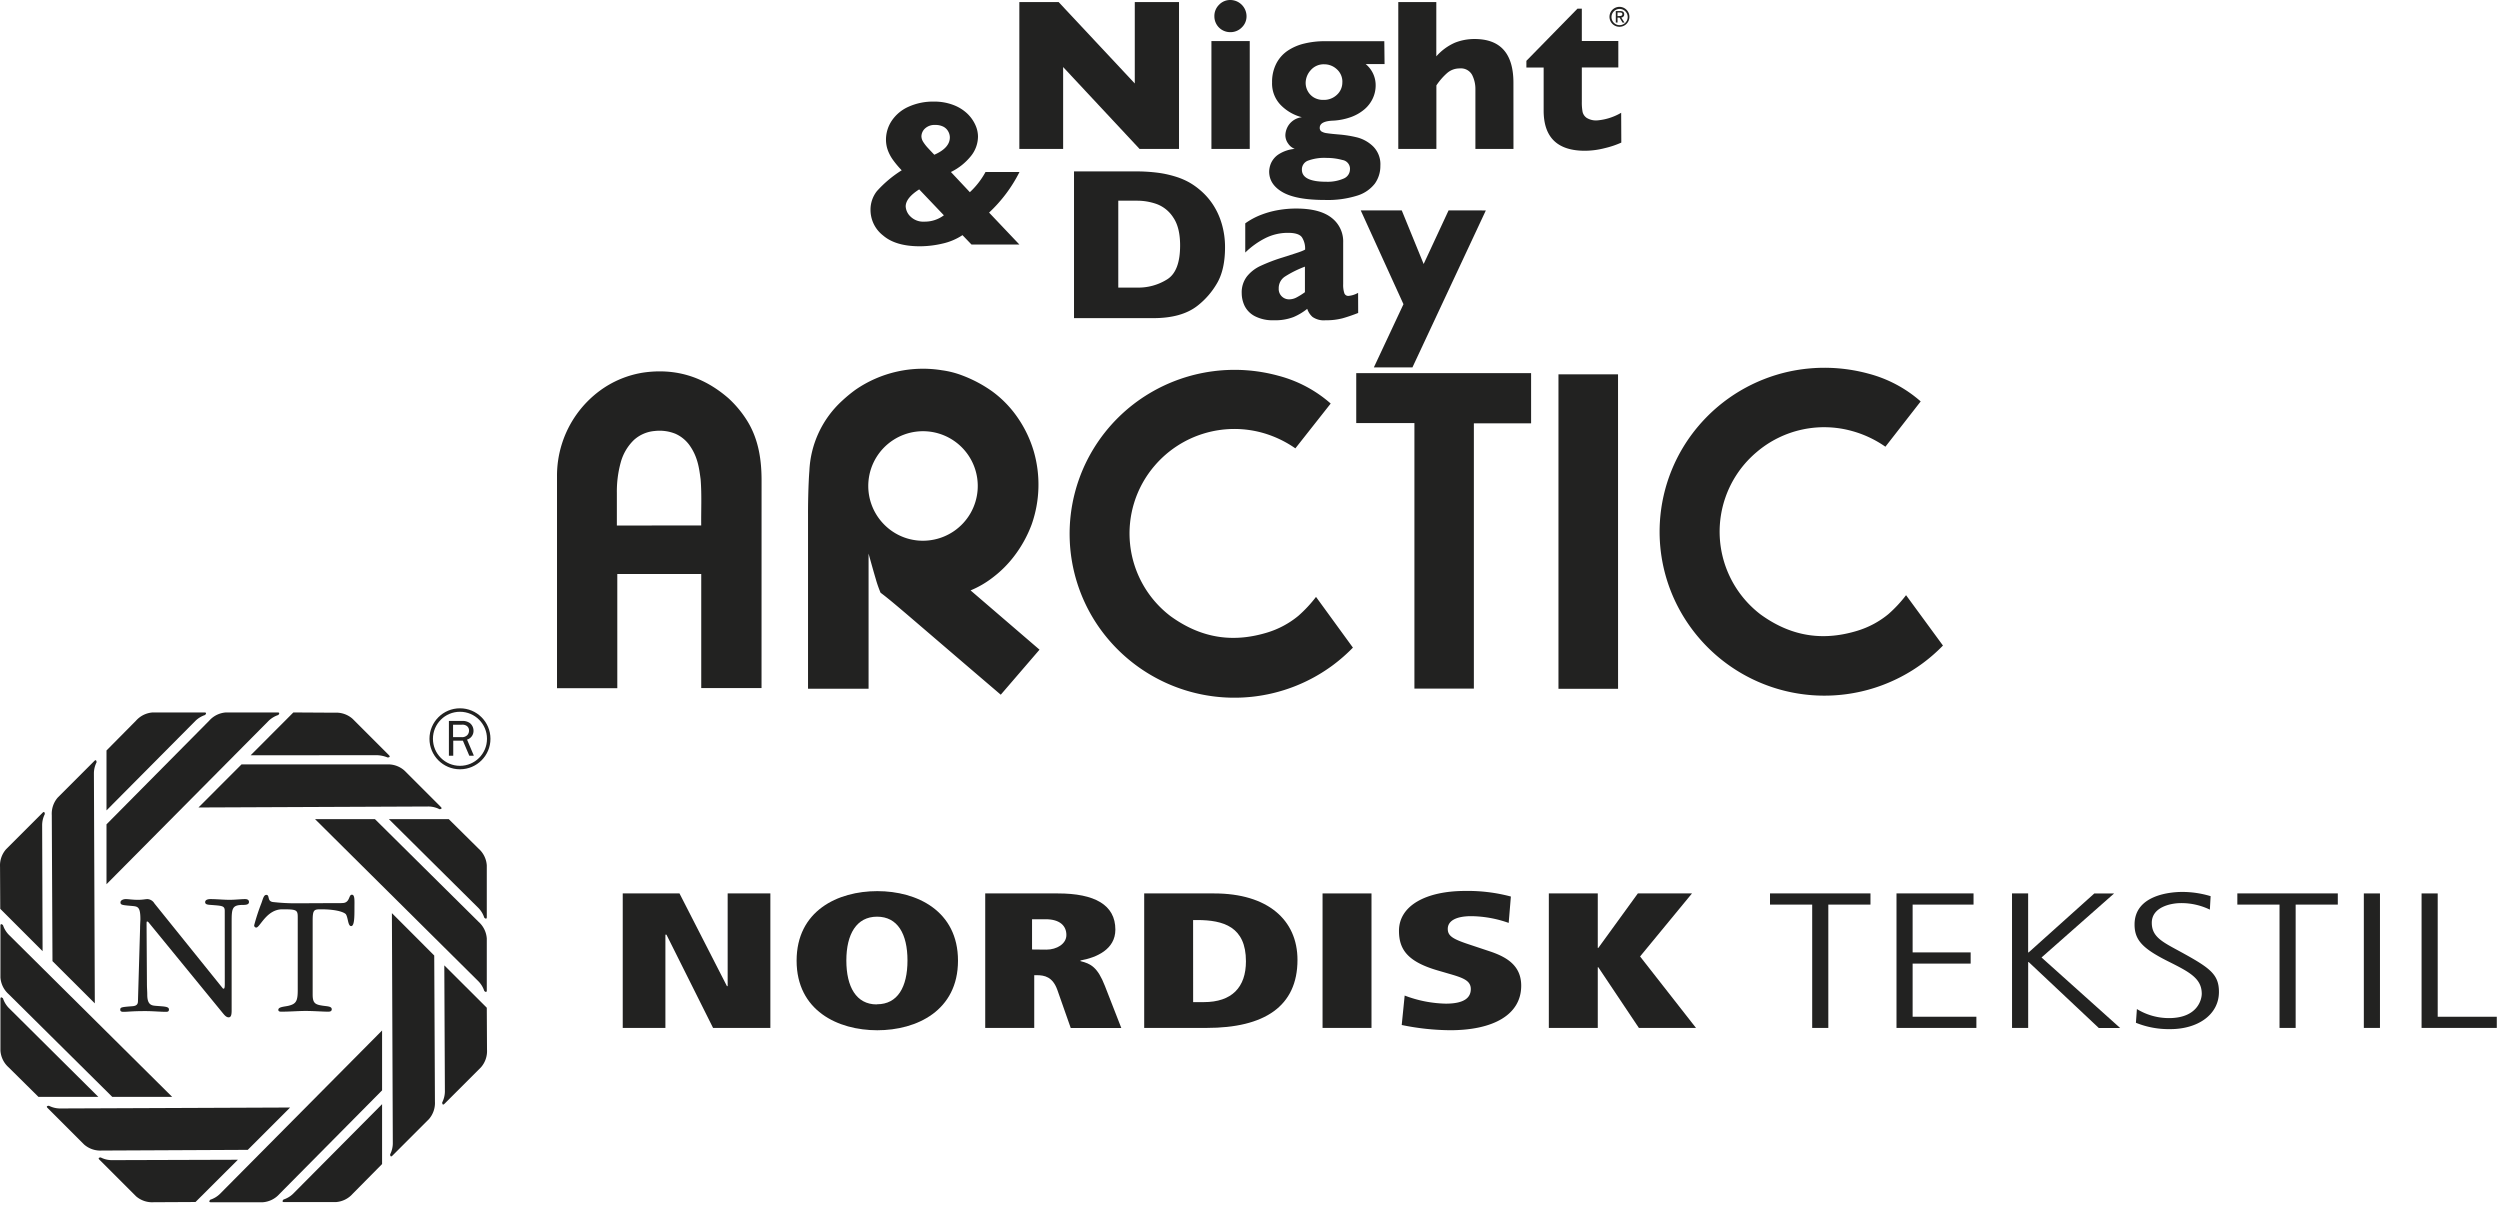 <svg xmlns="http://www.w3.org/2000/svg" viewBox="0 0 685 331.57"><svg id="Layer_1" data-name="Layer 1" xmlns="http://www.w3.org/2000/svg" viewBox="0 0 208.06 100.66" height="100.66" width="208.06" x="238.47" y="0"><defs><style>.cls-1{fill:#222221;}</style></defs><title>B_N_OG_D_logo</title><path class="cls-1" d="M123.5,133.06H112.69L91.75,110.62v22.44h-12V92.81H90.51l20.87,22.31V92.81H123.5Z" transform="translate(-38.92 -92.25)" /><path class="cls-1" d="M142.88,133.06h-10.5V103.5h10.5ZM142,96.67a4.19,4.19,0,0,1-1.31,3.11,4.3,4.3,0,0,1-3.11,1.28,4.36,4.36,0,0,1-2.23-.58,4.28,4.28,0,0,1-1.58-1.58,4.35,4.35,0,0,1-.58-2.23,4.3,4.3,0,0,1,1.28-3.11,4.19,4.19,0,0,1,3.11-1.31A4.47,4.47,0,0,1,142,96.67Z" transform="translate(-38.92 -92.25)" /><path class="cls-1" d="M179.82,109.81h-5.17a7.47,7.47,0,0,1,2.73,5.84,8.37,8.37,0,0,1-.77,3.52,8.82,8.82,0,0,1-2.26,3,12,12,0,0,1-3.69,2.14,17.1,17.1,0,0,1-5,1q-3.6.15-3.6,1.95a1.14,1.14,0,0,0,.46,1,3.63,3.63,0,0,0,1.46.48q1,.16,3.36.36a32.14,32.14,0,0,1,5,.81,9.86,9.86,0,0,1,4.33,2.44,6.89,6.89,0,0,1,2,5.31,8.26,8.26,0,0,1-1.5,4.88,9.68,9.68,0,0,1-4.84,3.31,26.92,26.92,0,0,1-8.83,1.19q-7.9,0-11.6-2.12t-3.7-5.68a6.28,6.28,0,0,1,.48-2.21,5.73,5.73,0,0,1,2-2.42,9.78,9.78,0,0,1,4.53-1.57,3.75,3.75,0,0,1-1.81-1.46,3.91,3.91,0,0,1-.76-2.27,5.23,5.23,0,0,1,1.06-3,5.13,5.13,0,0,1,3.46-1.94,12.47,12.47,0,0,1-5.74-3.29,8.45,8.45,0,0,1-2.42-6.25,11,11,0,0,1,1.12-5.09,9.51,9.51,0,0,1,3.09-3.55,13.93,13.93,0,0,1,4.59-2,23.56,23.56,0,0,1,5.72-.65h16.23Zm-9.47,28.79a2.45,2.45,0,0,0-2.07-2.51,16.11,16.11,0,0,0-4.27-.57,13,13,0,0,0-5.23.77,2.56,2.56,0,0,0-1.61,2.45q0,3.31,6.66,3.31a11,11,0,0,0,4.75-.86A2.76,2.76,0,0,0,170.34,138.6Zm-2.09-23.8a4.56,4.56,0,0,0-1.52-3.58,5,5,0,0,0-3.4-1.35,4.68,4.68,0,0,0-3.77,1.63,5.24,5.24,0,0,0-1.37,3.42,4.72,4.72,0,0,0,.59,2.32,4.56,4.56,0,0,0,1.68,1.73,4.92,4.92,0,0,0,2.59.65,5.15,5.15,0,0,0,3.73-1.42A4.55,4.55,0,0,0,168.25,114.8Z" transform="translate(-38.92 -92.25)" /><path class="cls-1" d="M215.14,133.06H204.71V117.69c0-.12,0-.23,0-.33s0-.33,0-.68a8.48,8.48,0,0,0-.9-3.9A3.49,3.49,0,0,0,200.4,111a5.15,5.15,0,0,0-3.5,1.32,17.42,17.42,0,0,0-2.88,3.33v17.41H183.58V92.81H194v14.88a14.67,14.67,0,0,1,5.12-3.75,14.47,14.47,0,0,1,5.38-1q10.63,0,10.63,12Z" transform="translate(-38.92 -92.25)" /><path class="cls-1" d="M244.69,131.32a24.61,24.61,0,0,1-4.49,1.51,22.26,22.26,0,0,1-5.48.73q-11.31,0-11.31-11V110.75h-4.73v-1.83l14-14.3h1.19v8.87h10v7.25h-10v9.45a14.15,14.15,0,0,0,.2,2.67,2.72,2.72,0,0,0,1.15,1.7,4.89,4.89,0,0,0,2.86.68,15.48,15.48,0,0,0,6.57-2.09Z" transform="translate(-38.92 -92.25)" /><path class="cls-1" d="M136.11,160q0,6.19-2.24,9.94a21.31,21.31,0,0,1-5.29,6.07q-4.33,3.41-12.11,3.41H94.73V139.22h16.73a45.69,45.69,0,0,1,6.46.39,28.66,28.66,0,0,1,4.84,1.1,19.13,19.13,0,0,1,3.66,1.59,18.89,18.89,0,0,1,2.7,1.9,18.46,18.46,0,0,1,3.61,4,19.5,19.5,0,0,1,2.46,5.31A22.58,22.58,0,0,1,136.11,160Zm-12.31-.52q0-4.9-1.88-7.64a9.19,9.19,0,0,0-4.51-3.67,16,16,0,0,0-5.37-.93h-5.18v23.81H112a14.86,14.86,0,0,0,8.26-2.26Q123.8,166.57,123.8,159.52Z" transform="translate(-38.92 -92.25)" /><path class="cls-1" d="M172.59,178q-2.29.9-4.24,1.45a17.3,17.3,0,0,1-4.67.55,5.42,5.42,0,0,1-3.6-.91,5.11,5.11,0,0,1-1.45-2.22,15.86,15.86,0,0,1-3.75,2.25,13.9,13.9,0,0,1-5.4.88,10.61,10.61,0,0,1-5.21-1.12,6.4,6.4,0,0,1-2.79-2.81,8.11,8.11,0,0,1-.8-3.5,7.16,7.16,0,0,1,1.38-4.51,10.26,10.26,0,0,1,3.7-2.92,47.2,47.2,0,0,1,6.16-2.35l3.3-1.06q1.12-.36,1.67-.57a9.77,9.77,0,0,0,1.16-.52,5.71,5.71,0,0,0-.87-3.37q-.87-1.22-3.78-1.22a13.71,13.71,0,0,0-6.37,1.51,22.26,22.26,0,0,0-5.38,3.89v-8a19.18,19.18,0,0,1,4.21-2.29,24.66,24.66,0,0,1,4.73-1.33,28.52,28.52,0,0,1,5-.44q6.42,0,9.65,2.49a8.15,8.15,0,0,1,3.24,6.85V170.1a7.25,7.25,0,0,0,.3,2.43,1.12,1.12,0,0,0,1.12.8,6.51,6.51,0,0,0,2.67-.84ZM158,172.31v-7a29.15,29.15,0,0,0-5.46,2.71,3.77,3.77,0,0,0-1.72,3.25,2.82,2.82,0,0,0,2.86,3,4.37,4.37,0,0,0,2.15-.59A18.63,18.63,0,0,0,158,172.31Z" transform="translate(-38.92 -92.25)" /><path class="cls-1" d="M207.57,149.91l-20.11,43H176.89L185,175.6l-11.71-25.7h11.24l6,14.69,6.83-14.69Z" transform="translate(-38.92 -92.25)" /><path class="cls-1" d="M79.77,159.26H66.65l-2.48-2.58A16.33,16.33,0,0,1,58.66,159a27.22,27.22,0,0,1-6.21.73q-6.57,0-10-2.93a8.87,8.87,0,0,1-3.48-7,8.22,8.22,0,0,1,1.75-5.18,32,32,0,0,1,6.8-5.71A25.09,25.09,0,0,1,45.08,136a11,11,0,0,1-1.41-2.71,8.51,8.51,0,0,1-.46-2.77,9.32,9.32,0,0,1,1.56-5.16,10.81,10.81,0,0,1,4.57-3.84,16.21,16.21,0,0,1,7-1.43,14.47,14.47,0,0,1,5.32.92,11.36,11.36,0,0,1,3.81,2.35,10,10,0,0,1,2.21,3.09,7.75,7.75,0,0,1,.74,3.16,8.61,8.61,0,0,1-2,5.48A16.07,16.07,0,0,1,61,139.38l5.19,5.53a21.63,21.63,0,0,0,4.29-5.53h9.31a39.46,39.46,0,0,1-8.33,11.12Zm-20.68-8-6.78-7.12q-3.7,2.36-3.7,4.67a4.13,4.13,0,0,0,1.31,2.77,5,5,0,0,0,3.84,1.4A8.68,8.68,0,0,0,59.1,151.22Zm1.62-21.35a3.38,3.38,0,0,0-.4-1.56A3.17,3.17,0,0,0,59,127a4.62,4.62,0,0,0-2.27-.51,3.79,3.79,0,0,0-2.86,1,3,3,0,0,0-.95,2.1,3,3,0,0,0,.5,1.56,11.61,11.61,0,0,0,1.35,1.72q.85.92,1.68,1.78Q60.71,132.79,60.71,129.87Z" transform="translate(-38.92 -92.25)" /><path class="cls-1" d="M242,96.86a2.22,2.22,0,1,1,2.23,2.28A2.21,2.21,0,0,1,242,96.86Zm2.23,2.73a2.73,2.73,0,1,0-2.78-2.73A2.73,2.73,0,0,0,244.22,99.59Zm-.58-2.51h.55l.83,1.36h.53l-.89-1.39a.82.82,0,0,0,.81-.87c0-.62-.37-.9-1.1-.9h-1.2v3.15h.48Zm0-.41v-1h.65c.33,0,.68.07.68.46s-.36.51-.76.51Z" transform="translate(-38.92 -92.25)" /></svg><svg id="Layer_1" data-name="Layer 1" xmlns="http://www.w3.org/2000/svg" viewBox="0 0 379.74 90.44" height="90.44" width="379.74" x="152.63" y="100.66"><defs><style>.cls-1{fill:#1d1d1b;fill-rule:evenodd;}</style></defs><title>Arctic-newlogo</title><path class="cls-1" d="M236.16,186.29a15,15,0,1,0-12.95-4.21,14.87,14.87,0,0,0,12.95,4.21m-15.2,11a34.39,34.39,0,0,0,1.22,3.43c1.32,1,2.63,2,8.12,6.7s15.15,13,24.82,21.25l10.62-12.34-18.89-16.24A26.6,26.6,0,0,0,253,196.5a30.54,30.54,0,0,0,5.83-5.85,33.53,33.53,0,0,0,4.77-8.67,32.9,32.9,0,0,0,.56-20,32.27,32.27,0,0,0-4.35-9.14,29.81,29.81,0,0,0-6.92-7.2,35.81,35.81,0,0,0-8.07-4.35,24.85,24.85,0,0,0-5.76-1.51,32.55,32.55,0,0,0-23.81,5.38,40.07,40.07,0,0,0-3.63,3,27.66,27.66,0,0,0-8.94,19.16c-.06.79-.12,1.58-.17,2.77-.12,2.49-.21,6.12-.2,9.25v47.69H218.9V190c.75,2.72,1.51,5.45,2.05,7.22Zm-47.92-15c-.05-4.2.18-8.38-.16-12.63-.41-3.1-.8-6.26-3.15-9.49a9.54,9.54,0,0,0-3.76-3,11.57,11.57,0,0,0-5.63-.76,9.65,9.65,0,0,0-5.72,2.45,13.42,13.42,0,0,0-3.62,6.13,30,30,0,0,0-1.07,8.33v9Zm16.54-12.3c0-5.33-.7-11.08-3.88-16.27a28.92,28.92,0,0,0-2.33-3.26,29.42,29.42,0,0,0-2.84-3c-7.42-6.46-15.25-8.16-23.16-7.08a27.16,27.16,0,0,0-12.11,5,28.94,28.94,0,0,0-6.33,6.43,29,29,0,0,0-5.4,17v58.07h16.52V195.59h23v31.26h16.52Zm195.17-15.68h15.68V140.56H352.52v13.68h15.94V227h16.29Zm122.43-6a35.15,35.15,0,0,0-14.28-7.6,45.91,45.91,0,0,0-21.75-.59,45.5,45.5,0,0,0-13.55,5.35,45.11,45.11,0,0,0-11.13,9.36,44.77,44.77,0,0,0-10.75,26.55,44.58,44.58,0,0,0,4,21.26,45.23,45.23,0,0,0,55.13,24.05,45.63,45.63,0,0,0,6.74-2.82,45,45,0,0,0,11.69-8.67l-10.11-13.8a35.85,35.85,0,0,1-4.83,5.18,24.59,24.59,0,0,1-8.59,4.59c-8.46,2.56-17.33,2.13-26.48-4.52a29.18,29.18,0,0,1-3.44-3.11,28.53,28.53,0,0,1-.87-38.11,29.14,29.14,0,0,1,3.3-3.26,28.5,28.5,0,0,1,26.25-5.71,29.67,29.67,0,0,1,9,4.26Zm-161.66.58a35.14,35.14,0,0,0-14.28-7.6,45.42,45.42,0,0,0-35.3,4.76,45,45,0,0,0-15.42,15.26,44.73,44.73,0,0,0,1.1,48.27,45.3,45.3,0,0,0,64.5,11,46.6,46.6,0,0,0,5.49-4.81L341.5,201.87a35.87,35.87,0,0,1-4.83,5.18,24.62,24.62,0,0,1-8.59,4.6c-8.46,2.56-17.33,2.12-26.48-4.53a28.48,28.48,0,0,1-4.31-41.21,28.76,28.76,0,0,1,29.55-9,29.88,29.88,0,0,1,9,4.26Zm78.73-8H407.93v86.16h16.33Z" transform="translate(-133.54 -138.98)" /></svg><svg id="Layer_2" data-name="Layer 2" xmlns="http://www.w3.org/2000/svg" viewBox="0 0 685 140.47" height="140.47" width="685" x="0" y="191.1"><defs><style>.cls-1{fill:#222221;}.cls-2,.cls-3{fill:none;}.cls-2{stroke:#222221;stroke-width:0.95px;}</style></defs><title>NT logo new-black</title><path class="cls-1" d="M195.23,79.75h-.29V105.3H183.25V68.45H198.8l13,25.4H212V68.45h11.7V105.3H208Z" transform="translate(-12.62 -14.75)" /><path class="cls-1" d="M253,67.82c10.84,0,22.11,5.39,22.11,19.06S263.82,105.94,253,105.94s-22.11-5.39-22.11-19.06S242.15,67.82,253,67.82Zm-.14,31h.07c5.63,0,8.34-4.7,8.34-12s-2.71-12-8.34-12-8.41,4.8-8.41,12S247.21,98.86,252.84,98.86Z" transform="translate(-12.62 -14.75)" /><path class="cls-1" d="M302.32,94.85c-1.28-3.54-3.49-4-5.63-4H296V105.3H282.57V68.45h19.9c10.06,0,15.76,3.11,15.76,9.92,0,5.44-5.21,7.66-9.56,8.45V87c2.85.69,4.71,1.69,6.7,6.81l4.49,11.51H306Zm-3-11c2.85,0,5.49-1.58,5.49-4,0-2.53-1.78-4.33-5.7-4.33h-3.71v8.29Z" transform="translate(-12.62 -14.75)" /><path class="cls-1" d="M326.13,68.45h19.18c14.62,0,22.82,7.23,22.82,18.21,0,12.78-9.13,18.64-24.89,18.64H326.13Zm13.41,29.78h2.92c7.7,0,11.55-4.06,11.55-11.19,0-9.45-6.13-11.3-13.41-11.3h-1.07Z" transform="translate(-12.62 -14.75)" /><path class="cls-1" d="M375,68.45h13.41V105.3H375Z" transform="translate(-12.62 -14.75)" /><path class="cls-1" d="M397.5,96.43a33.33,33.33,0,0,0,11.27,2.22c5.06,0,6.85-1.64,6.85-4s-2.21-3.11-6.06-4.22l-2.92-.85c-8.2-2.38-10.7-5.65-10.7-10.88,0-7,7.56-10.93,18.11-10.93A45.59,45.59,0,0,1,426.6,69.3L426,76.53a31.51,31.51,0,0,0-10.27-1.85c-4,0-6.42,1.21-6.42,3.48,0,1.9,1.28,2.75,5.7,4.22l6,2c4.49,1.53,8.42,3.86,8.42,9.35,0,8.08-7.85,12.2-19.47,12.2a67.76,67.76,0,0,1-13.27-1.43Z" transform="translate(-12.62 -14.75)" /><path class="cls-1" d="M450.55,88.67h-.14V105.3H437V68.45h13.41V83.39h.14l10.84-14.94h14.83L462,85.72l15.33,19.59H461.68Z" transform="translate(-12.62 -14.75)" /><path class="cls-1" d="M497.6,68.45h27.53v3.06H513.58V105.3h-4.42V71.51H497.6Z" transform="translate(-12.62 -14.75)" /><path class="cls-1" d="M532.26,68.45h21.11v3.06H536.68V84.61h15.9v3.06h-15.9v14.57h17.47v3.06H532.26Z" transform="translate(-12.62 -14.75)" /><path class="cls-1" d="M563.91,68.45h4.42V84.61h.14l18-16.16h5.42L572,86l21.54,19.32h-5.85L568.48,87.25h-.14V105.3h-4.42Z" transform="translate(-12.62 -14.75)" /><path class="cls-1" d="M598.13,100.13a16.79,16.79,0,0,0,8.77,2.48c8,0,9-5.28,9-6.65,0-4.28-3.42-6-9.41-9-6.92-3.49-9-5.81-9-10,0-8.18,10.06-8.92,13-8.92a26.82,26.82,0,0,1,7.84,1.16l-.21,3.69a17.9,17.9,0,0,0-7.91-1.79c-2.85,0-8,1.11-8,5.39,0,3.64,2.57,5.07,6.85,7.39,8.84,4.81,11.55,6.5,11.55,11.56,0,6.18-5.71,10.19-13.34,10.19a24,24,0,0,1-9.41-1.74Z" transform="translate(-12.62 -14.75)" /><path class="cls-1" d="M625.65,68.45h27.53v3.06H641.63V105.3h-4.42V71.51H625.65Z" transform="translate(-12.62 -14.75)" /><path class="cls-1" d="M660.31,68.45h4.42V105.3h-4.42Z" transform="translate(-12.62 -14.75)" /><path class="cls-1" d="M676.13,68.45h4.42v33.79h16.19v3.06H676.13Z" transform="translate(-12.62 -14.75)" /><path class="cls-1" d="M41.8,45.7V29.28l8.08-8.16a6.74,6.74,0,0,1,4.6-2.26H68.63c.87,0,.18.7.18.7a6.89,6.89,0,0,0-2.6,1.56Z" transform="translate(-12.62 -14.75)" /><path class="cls-1" d="M41.8,65.93V49.52l28.14-28.4a6.74,6.74,0,0,1,4.6-2.26H88.69c.87,0,.18.7.18.7a6.88,6.88,0,0,0-2.61,1.56Z" transform="translate(-12.62 -14.75)" /><path class="cls-1" d="M24.29,84.27l-11.6-11.6-.06-11.48a6.74,6.74,0,0,1,1.66-4.85l10-10c.61-.61.61.37.61.37a6.83,6.83,0,0,0-.73,2.95Z" transform="translate(-12.62 -14.75)" /><path class="cls-1" d="M38.6,98.57,27,87l-.19-40a6.74,6.74,0,0,1,1.66-4.85l10-10c.61-.61.61.37.61.37a6.86,6.86,0,0,0-.73,2.95Z" transform="translate(-12.62 -14.75)" /><path class="cls-1" d="M39.57,124.2H23.16L15,116.12a6.73,6.73,0,0,1-2.26-4.6V97.37c0-.87.7-.17.7-.17A6.85,6.85,0,0,0,15,99.8Z" transform="translate(-12.62 -14.75)" /><path class="cls-1" d="M59.8,124.2H43.39L15,96.06a6.73,6.73,0,0,1-2.26-4.6V77.31c0-.87.7-.17.7-.17A6.85,6.85,0,0,0,15,79.74Z" transform="translate(-12.62 -14.75)" /><path class="cls-1" d="M77.8,141.42,66.19,153l-11.48.06a6.74,6.74,0,0,1-4.85-1.66l-10-10c-.61-.61.36-.61.36-.61a6.81,6.81,0,0,0,2.95.74Z" transform="translate(-12.62 -14.75)" /><path class="cls-1" d="M92.11,127.11l-11.6,11.6-40,.19a6.74,6.74,0,0,1-4.85-1.66l-10-10c-.62-.61.37-.61.37-.61a6.84,6.84,0,0,0,2.95.74Z" transform="translate(-12.62 -14.75)" /><path class="cls-1" d="M117.31,126.19v16.41l-8.07,8.16a6.75,6.75,0,0,1-4.6,2.26H90.48c-.87,0-.18-.7-.18-.7a6.78,6.78,0,0,0,2.61-1.56Z" transform="translate(-12.62 -14.75)" /><path class="cls-1" d="M117.31,106v16.41l-28.13,28.4a6.75,6.75,0,0,1-4.6,2.26H70.42c-.87,0-.18-.7-.18-.7a6.78,6.78,0,0,0,2.61-1.56Z" transform="translate(-12.62 -14.75)" /><path class="cls-1" d="M134.36,88.16,146,99.77l.06,11.48a6.75,6.75,0,0,1-1.66,4.85l-10,10c-.62.61-.62-.37-.62-.37a6.86,6.86,0,0,0,.74-2.95Z" transform="translate(-12.62 -14.75)" /><path class="cls-1" d="M120,73.85l11.6,11.61.19,40a6.74,6.74,0,0,1-1.66,4.85l-10,10c-.61.61-.61-.36-.61-.36a6.86,6.86,0,0,0,.73-2.95Z" transform="translate(-12.62 -14.75)" /><path class="cls-1" d="M119.17,48.09h16.41l8.16,8.08a6.71,6.71,0,0,1,2.26,4.6V74.92c0,.87-.69.17-.69.17a6.84,6.84,0,0,0-1.56-2.61Z" transform="translate(-12.62 -14.75)" /><path class="cls-1" d="M98.94,48.09h16.41l28.39,28.13a6.72,6.72,0,0,1,2.26,4.6V95c0,.87-.69.17-.69.17a6.84,6.84,0,0,0-1.56-2.6Z" transform="translate(-12.62 -14.75)" /><path class="cls-1" d="M81.29,30.6,93,18.86l11.35.07a6.73,6.73,0,0,1,4.85,1.65l10,10c.61.62-.37.62-.37.62a8.5,8.5,0,0,0-3-.63Z" transform="translate(-12.62 -14.75)" /><path class="cls-1" d="M67,44.9,78.79,33.1h39.77a6.75,6.75,0,0,1,4.85,1.66l10,10c.61.61-.37.61-.37.61a6.86,6.86,0,0,0-2.94-.74Z" transform="translate(-12.62 -14.75)" /><path class="cls-1" d="M74.2,73.25c0-1.45-.71-1.4-3.8-1.65-.62-.05-1.57-.05-1.57-.75s.86-.85,1.42-.85c1.76,0,3.56.2,5.32.2,1.38,0,3.19-.2,4.18-.2.52,0,1.09.15,1.09.8s-.66.8-1.61.8c-3,0-3.14.9-3.14,4.65V100.5c0,1-.09,1.9-.81,1.9s-1.23-.7-1.81-1.4L53.3,76.34a.58.58,0,0,0-.38-.2c-.14,0-.14.25-.14,1l.1,16.05c0,1.25.09,2,.09,3,0,2.7,1.09,2.95,2.23,3.05,2.32.2,3.71.15,3.71,1,0,.65-.43.65-.9.65-1.52,0-3.47-.2-5.51-.2-3.95,0-4.61.2-6.08.2-.33,0-.85-.05-.85-.55,0-.7.23-.75,3.47-1,1-.1,1.38-.55,1.38-1.35L51,78.1c0-1.15.09-2.2.09-2.55,0-3.35-.67-3.5-2.09-3.65-2.81-.25-3.37-.25-3.37-1,0-.55.71-.9,1.47-.9s1.76.2,3.33.2c1.38,0,2-.2,2.61-.2a2.39,2.39,0,0,1,1.9,1.2L73.54,94.3c.09.1.14.25.38.25s.29-.55.29-1.35Z" transform="translate(-12.62 -14.75)" /><path class="cls-1" d="M104.84,71.1a13.59,13.59,0,0,0,2-.05c1.66-.3,1.33-2.25,2.19-2.25s.71,1.6.71,3.7c0,2.3,0,4.9-.9,4.9s-.81-2.2-1.42-3.2c-.29-.45-2.14-1.4-6.89-1.4-1.9,0-2.24.15-2.24,3.2V96.15c0,2.35.67,2.75,2.71,3.05,1.29.2,2.52.15,2.52,1,0,.65-.71.65-1,.65-1.43,0-4-.2-6.13-.2s-4.22.2-6.7.2c-.24,0-.81,0-.81-.5,0-.8,1.52-.85,2.71-1.1C93.72,98.75,94.2,98,94.2,95V74.95c0-2-.33-2.15-4.23-2.15-4.32,0-6.13,5-7.13,5a.57.57,0,0,1-.57-.65,56.52,56.52,0,0,1,2-6.1c.47-1.35.66-2.2,1.33-2.2,1,0,.14,1.7,1.76,1.95a55.31,55.31,0,0,0,7,.35Z" transform="translate(-12.62 -14.75)" /><path class="cls-1" d="M141.21,30.72l-1.76-4.13h-2.64v4.13h-1.19V21.19h3.57a3.41,3.41,0,0,1,2.17.58,2.66,2.66,0,0,1,1,2.08,2.47,2.47,0,0,1-1.77,2.45l1.87,4.41ZM139,25.62a2,2,0,0,0,1.64-.53,1.76,1.76,0,0,0,.49-1.25,1.5,1.5,0,0,0-.67-1.32,2.07,2.07,0,0,0-1.32-.3h-2.38v3.4Z" transform="translate(-12.62 -14.75)" /><circle class="cls-2" cx="126.03" cy="11.33" r="7.88" /><rect class="cls-3" y="2.27" width="135.35" height="136.07" /><rect class="cls-3" y="2.27" width="135.35" height="136.07" /><rect class="cls-3" y="2.27" width="136.68" height="137.65" /><polyline class="cls-3" points="1.12 140.47 685 140.47 685 0 1.12 0" /></svg></svg>